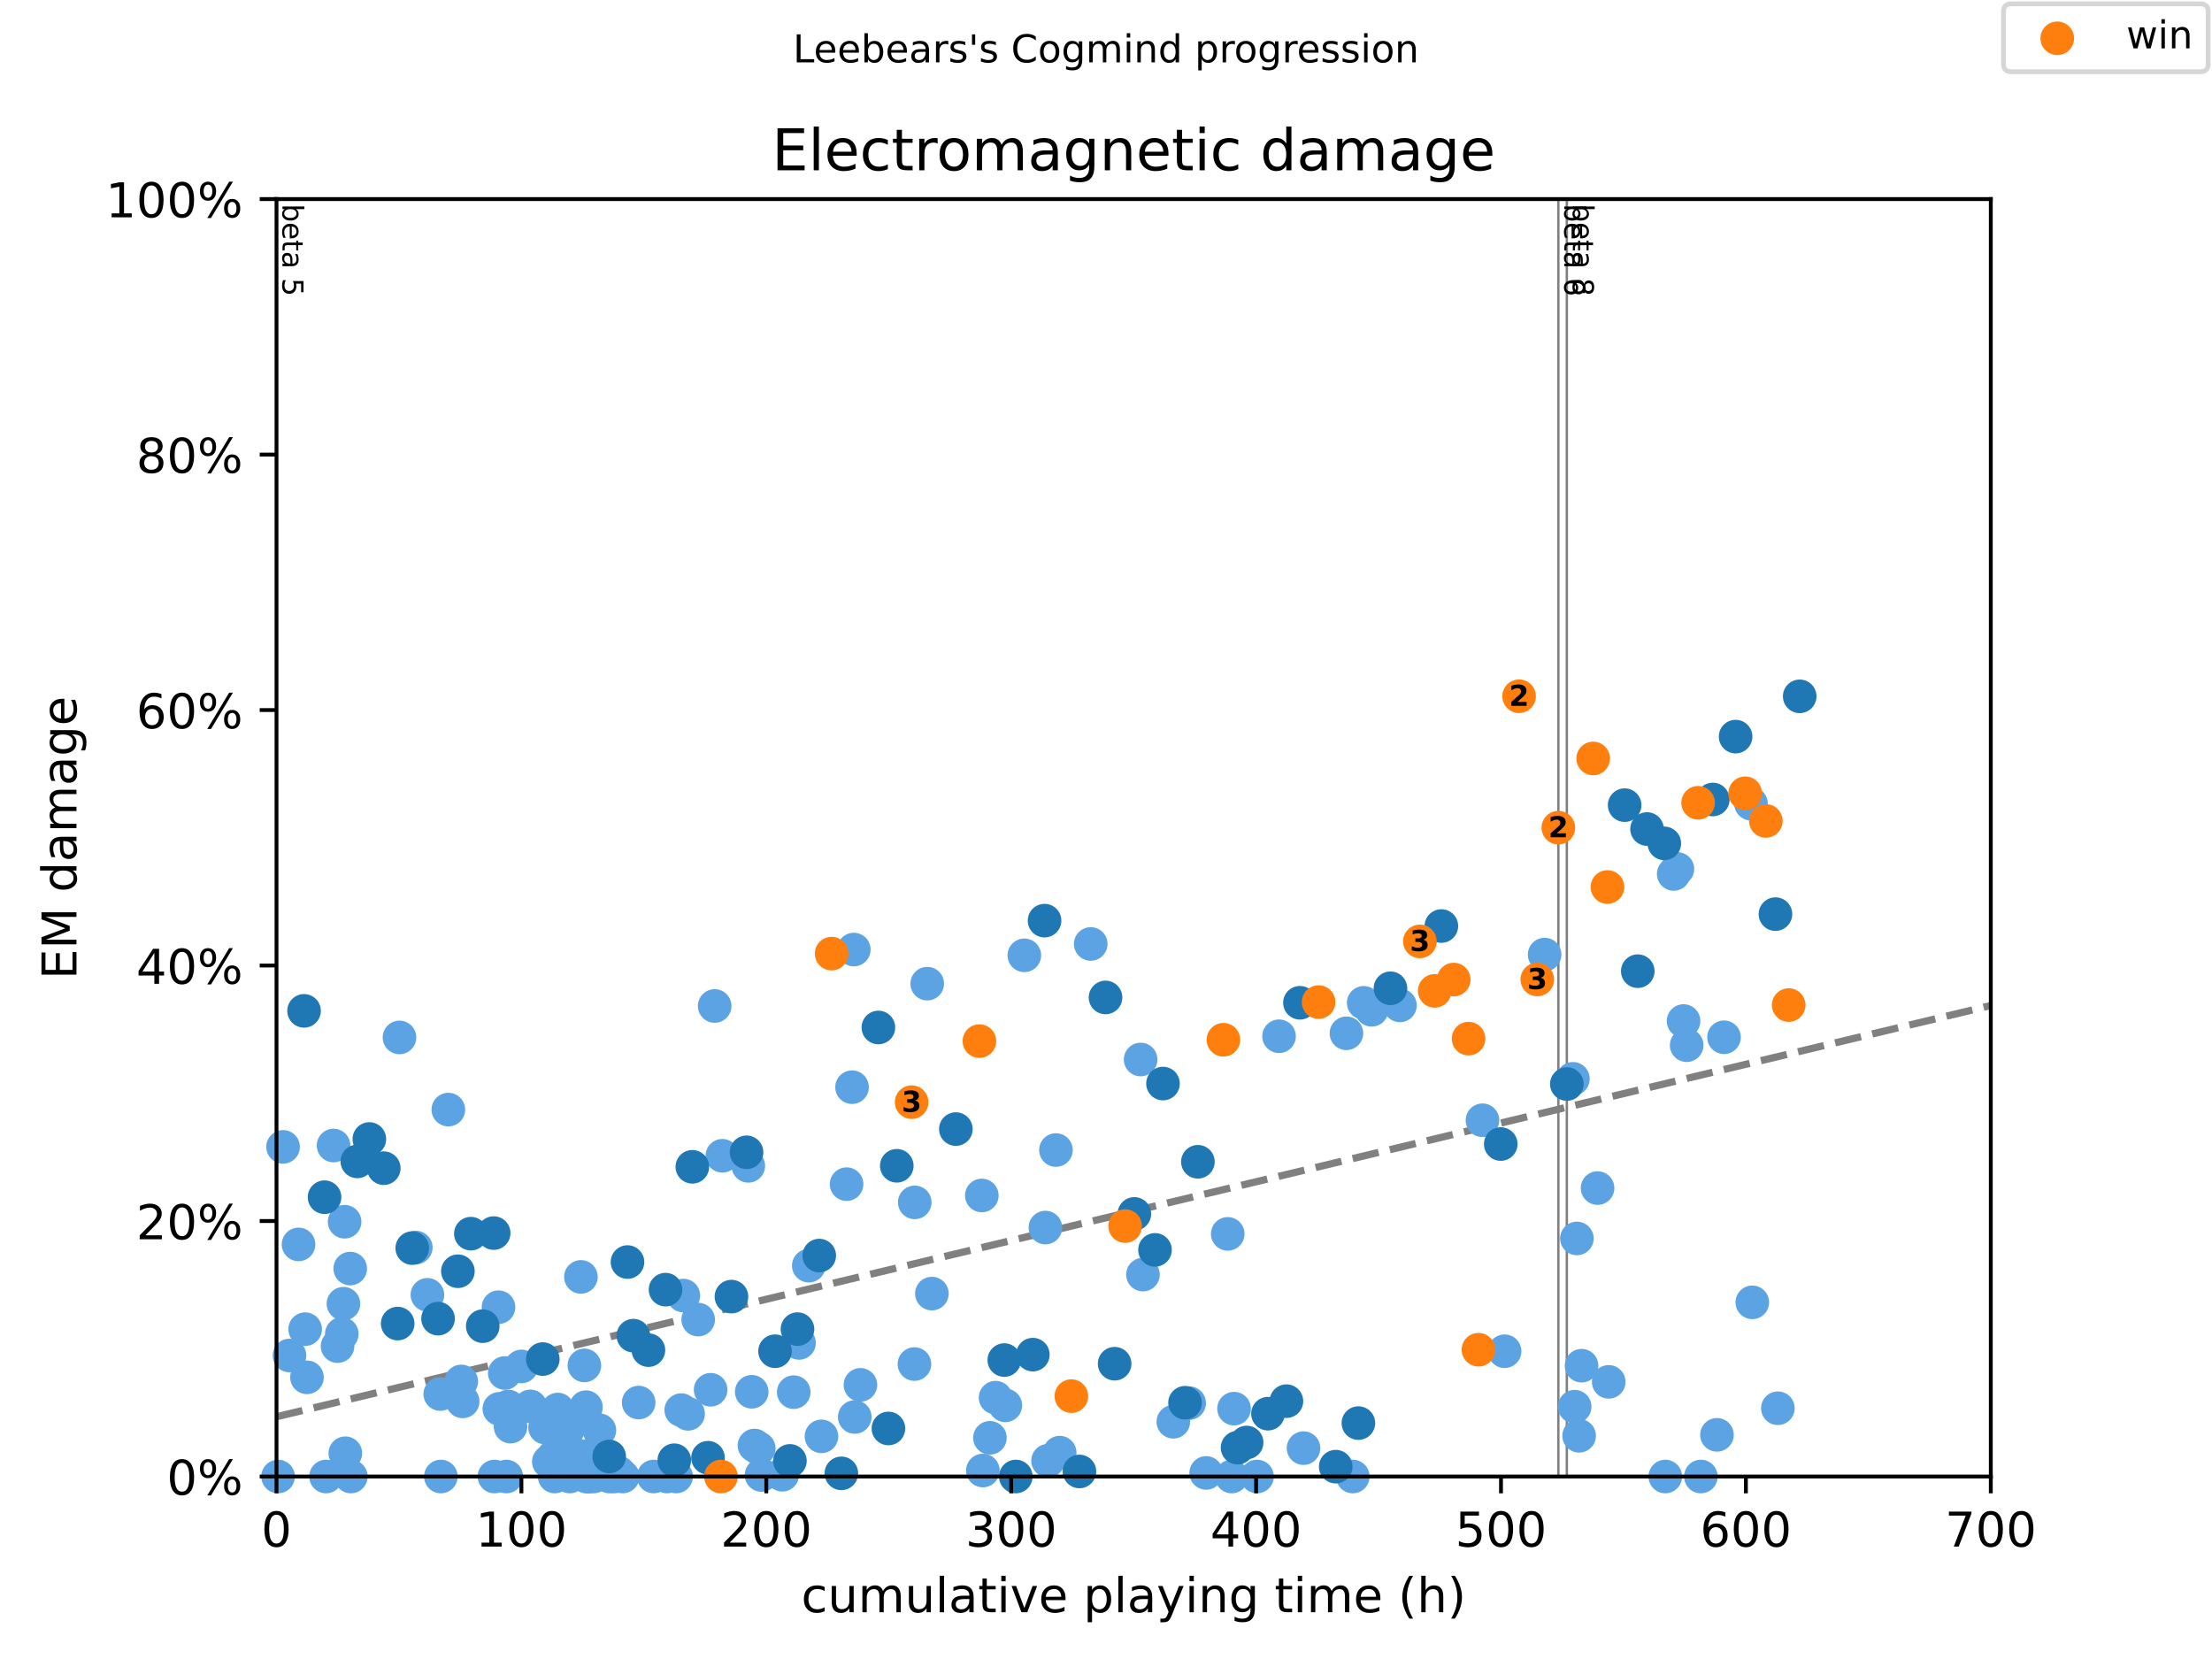 <?xml version="1.0" encoding="utf-8" standalone="no"?>
<!DOCTYPE svg PUBLIC "-//W3C//DTD SVG 1.1//EN"
  "http://www.w3.org/Graphics/SVG/1.1/DTD/svg11.dtd">
<!-- Created with matplotlib (https://matplotlib.org/) -->
<svg height="345.6pt" version="1.1" viewBox="0 0 460.8 345.6" width="460.8pt" xmlns="http://www.w3.org/2000/svg" xmlns:xlink="http://www.w3.org/1999/xlink">
 <defs>
  <style type="text/css">
*{stroke-linecap:butt;stroke-linejoin:round;}
  </style>
 </defs>
 <g id="figure_1">
  <g id="patch_1">
   <path d="M 0 345.6 
L 460.8 345.6 
L 460.8 0 
L 0 0 
z
" style="fill:#ffffff;"/>
  </g>
  <g id="axes_1">
   <g id="patch_2">
    <path d="M 57.6 307.584 
L 414.72 307.584 
L 414.72 41.472 
L 57.6 41.472 
z
" style="fill:#ffffff;"/>
   </g>
   <g id="line2d_1">
    <path clip-path="url(#p530de20d6e)" d="M 57.6 295.132 
L 414.72 209.471 
" style="fill:none;stroke:#808080;stroke-dasharray:5.55,2.4;stroke-dashoffset:0;stroke-width:1.5;"/>
   </g>
   <g id="line2d_2">
    <path clip-path="url(#p530de20d6e)" d="M 324.632 307.584 
L 324.632 41.472 
" style="fill:none;stroke:#808080;stroke-linecap:square;stroke-width:0.5;"/>
   </g>
   <g id="line2d_3">
    <path clip-path="url(#p530de20d6e)" d="M 326.401 307.584 
L 326.401 41.472 
" style="fill:none;stroke:#808080;stroke-linecap:square;stroke-width:0.5;"/>
   </g>
   <g id="text_1">
    <!-- beta 5 -->
    <defs>
     <path d="M 48.688 27.297 
Q 48.688 37.203 44.609 42.844 
Q 40.531 48.484 33.406 48.484 
Q 26.266 48.484 22.188 42.844 
Q 18.109 37.203 18.109 27.297 
Q 18.109 17.391 22.188 11.75 
Q 26.266 6.109 33.406 6.109 
Q 40.531 6.109 44.609 11.75 
Q 48.688 17.391 48.688 27.297 
z
M 18.109 46.391 
Q 20.953 51.266 25.266 53.625 
Q 29.594 56 35.594 56 
Q 45.562 56 51.781 48.094 
Q 58.016 40.188 58.016 27.297 
Q 58.016 14.406 51.781 6.484 
Q 45.562 -1.422 35.594 -1.422 
Q 29.594 -1.422 25.266 0.953 
Q 20.953 3.328 18.109 8.203 
L 18.109 0 
L 9.078 0 
L 9.078 75.984 
L 18.109 75.984 
z
" id="DejaVuSans-98"/>
     <path d="M 56.203 29.594 
L 56.203 25.203 
L 14.891 25.203 
Q 15.484 15.922 20.484 11.062 
Q 25.484 6.203 34.422 6.203 
Q 39.594 6.203 44.453 7.469 
Q 49.312 8.734 54.109 11.281 
L 54.109 2.781 
Q 49.266 0.734 44.188 -0.344 
Q 39.109 -1.422 33.891 -1.422 
Q 20.797 -1.422 13.156 6.188 
Q 5.516 13.812 5.516 26.812 
Q 5.516 40.234 12.766 48.109 
Q 20.016 56 32.328 56 
Q 43.359 56 49.781 48.891 
Q 56.203 41.797 56.203 29.594 
z
M 47.219 32.234 
Q 47.125 39.594 43.094 43.984 
Q 39.062 48.391 32.422 48.391 
Q 24.906 48.391 20.391 44.141 
Q 15.875 39.891 15.188 32.172 
z
" id="DejaVuSans-101"/>
     <path d="M 18.312 70.219 
L 18.312 54.688 
L 36.812 54.688 
L 36.812 47.703 
L 18.312 47.703 
L 18.312 18.016 
Q 18.312 11.328 20.141 9.422 
Q 21.969 7.516 27.594 7.516 
L 36.812 7.516 
L 36.812 0 
L 27.594 0 
Q 17.188 0 13.234 3.875 
Q 9.281 7.766 9.281 18.016 
L 9.281 47.703 
L 2.688 47.703 
L 2.688 54.688 
L 9.281 54.688 
L 9.281 70.219 
z
" id="DejaVuSans-116"/>
     <path d="M 34.281 27.484 
Q 23.391 27.484 19.188 25 
Q 14.984 22.516 14.984 16.5 
Q 14.984 11.719 18.141 8.906 
Q 21.297 6.109 26.703 6.109 
Q 34.188 6.109 38.703 11.406 
Q 43.219 16.703 43.219 25.484 
L 43.219 27.484 
z
M 52.203 31.203 
L 52.203 0 
L 43.219 0 
L 43.219 8.297 
Q 40.141 3.328 35.547 0.953 
Q 30.953 -1.422 24.312 -1.422 
Q 15.922 -1.422 10.953 3.297 
Q 6 8.016 6 15.922 
Q 6 25.141 12.172 29.828 
Q 18.359 34.516 30.609 34.516 
L 43.219 34.516 
L 43.219 35.406 
Q 43.219 41.609 39.141 45 
Q 35.062 48.391 27.688 48.391 
Q 23 48.391 18.547 47.266 
Q 14.109 46.141 10.016 43.891 
L 10.016 52.203 
Q 14.938 54.109 19.578 55.047 
Q 24.219 56 28.609 56 
Q 40.484 56 46.344 49.844 
Q 52.203 43.703 52.203 31.203 
z
" id="DejaVuSans-97"/>
     <path id="DejaVuSans-32"/>
     <path d="M 10.797 72.906 
L 49.516 72.906 
L 49.516 64.594 
L 19.828 64.594 
L 19.828 46.734 
Q 21.969 47.469 24.109 47.828 
Q 26.266 48.188 28.422 48.188 
Q 40.625 48.188 47.75 41.5 
Q 54.891 34.812 54.891 23.391 
Q 54.891 11.625 47.562 5.094 
Q 40.234 -1.422 26.906 -1.422 
Q 22.312 -1.422 17.547 -0.641 
Q 12.797 0.141 7.719 1.703 
L 7.719 11.625 
Q 12.109 9.234 16.797 8.062 
Q 21.484 6.891 26.703 6.891 
Q 35.156 6.891 40.078 11.328 
Q 45.016 15.766 45.016 23.391 
Q 45.016 31 40.078 35.438 
Q 35.156 39.891 26.703 39.891 
Q 22.75 39.891 18.812 39.016 
Q 14.891 38.141 10.797 36.281 
z
" id="DejaVuSans-53"/>
    </defs>
    <g transform="translate(58.848 42.472)rotate(-270)scale(0.06 -0.06)">
     <use xlink:href="#DejaVuSans-98"/>
     <use x="63.477" xlink:href="#DejaVuSans-101"/>
     <use x="125" xlink:href="#DejaVuSans-116"/>
     <use x="164.209" xlink:href="#DejaVuSans-97"/>
     <use x="225.488" xlink:href="#DejaVuSans-32"/>
     <use x="257.275" xlink:href="#DejaVuSans-53"/>
    </g>
   </g>
   <g id="text_2">
    <!-- beta 6 -->
    <defs>
     <path d="M 33.016 40.375 
Q 26.375 40.375 22.484 35.828 
Q 18.609 31.297 18.609 23.391 
Q 18.609 15.531 22.484 10.953 
Q 26.375 6.391 33.016 6.391 
Q 39.656 6.391 43.531 10.953 
Q 47.406 15.531 47.406 23.391 
Q 47.406 31.297 43.531 35.828 
Q 39.656 40.375 33.016 40.375 
z
M 52.594 71.297 
L 52.594 62.312 
Q 48.875 64.062 45.094 64.984 
Q 41.312 65.922 37.594 65.922 
Q 27.828 65.922 22.672 59.328 
Q 17.531 52.734 16.797 39.406 
Q 19.672 43.656 24.016 45.922 
Q 28.375 48.188 33.594 48.188 
Q 44.578 48.188 50.953 41.516 
Q 57.328 34.859 57.328 23.391 
Q 57.328 12.156 50.688 5.359 
Q 44.047 -1.422 33.016 -1.422 
Q 20.359 -1.422 13.672 8.266 
Q 6.984 17.969 6.984 36.375 
Q 6.984 53.656 15.188 63.938 
Q 23.391 74.219 37.203 74.219 
Q 40.922 74.219 44.703 73.484 
Q 48.484 72.75 52.594 71.297 
z
" id="DejaVuSans-54"/>
    </defs>
    <g transform="translate(325.88 42.472)rotate(-270)scale(0.06 -0.06)">
     <use xlink:href="#DejaVuSans-98"/>
     <use x="63.477" xlink:href="#DejaVuSans-101"/>
     <use x="125" xlink:href="#DejaVuSans-116"/>
     <use x="164.209" xlink:href="#DejaVuSans-97"/>
     <use x="225.488" xlink:href="#DejaVuSans-32"/>
     <use x="257.275" xlink:href="#DejaVuSans-54"/>
    </g>
   </g>
   <g id="text_3">
    <!-- beta 8 -->
    <defs>
     <path d="M 31.781 34.625 
Q 24.75 34.625 20.719 30.859 
Q 16.703 27.094 16.703 20.516 
Q 16.703 13.922 20.719 10.156 
Q 24.75 6.391 31.781 6.391 
Q 38.812 6.391 42.859 10.172 
Q 46.922 13.969 46.922 20.516 
Q 46.922 27.094 42.891 30.859 
Q 38.875 34.625 31.781 34.625 
z
M 21.922 38.812 
Q 15.578 40.375 12.031 44.719 
Q 8.5 49.078 8.5 55.328 
Q 8.5 64.062 14.719 69.141 
Q 20.953 74.219 31.781 74.219 
Q 42.672 74.219 48.875 69.141 
Q 55.078 64.062 55.078 55.328 
Q 55.078 49.078 51.531 44.719 
Q 48 40.375 41.703 38.812 
Q 48.828 37.156 52.797 32.312 
Q 56.781 27.484 56.781 20.516 
Q 56.781 9.906 50.312 4.234 
Q 43.844 -1.422 31.781 -1.422 
Q 19.734 -1.422 13.25 4.234 
Q 6.781 9.906 6.781 20.516 
Q 6.781 27.484 10.781 32.312 
Q 14.797 37.156 21.922 38.812 
z
M 18.312 54.391 
Q 18.312 48.734 21.844 45.562 
Q 25.391 42.391 31.781 42.391 
Q 38.141 42.391 41.719 45.562 
Q 45.312 48.734 45.312 54.391 
Q 45.312 60.062 41.719 63.234 
Q 38.141 66.406 31.781 66.406 
Q 25.391 66.406 21.844 63.234 
Q 18.312 60.062 18.312 54.391 
z
" id="DejaVuSans-56"/>
    </defs>
    <g transform="translate(327.649 42.472)rotate(-270)scale(0.06 -0.06)">
     <use xlink:href="#DejaVuSans-98"/>
     <use x="63.477" xlink:href="#DejaVuSans-101"/>
     <use x="125" xlink:href="#DejaVuSans-116"/>
     <use x="164.209" xlink:href="#DejaVuSans-97"/>
     <use x="225.488" xlink:href="#DejaVuSans-32"/>
     <use x="257.275" xlink:href="#DejaVuSans-56"/>
    </g>
   </g>
   <g id="PathCollection_1">
    <defs>
     <path d="M 0 3 
C 0.796 3 1.559 2.684 2.121 2.121 
C 2.684 1.559 3 0.796 3 0 
C 3 -0.796 2.684 -1.559 2.121 -2.121 
C 1.559 -2.684 0.796 -3 0 -3 
C -0.796 -3 -1.559 -2.684 -2.121 -2.121 
C -2.684 -1.559 -3 -0.796 -3 0 
C -3 0.796 -2.684 1.559 -2.121 2.121 
C -1.559 2.684 -0.796 3 0 3 
z
" id="m18ea7b23e6" style="stroke:#5ca3e4;"/>
    </defs>
    <g>
     <use style="fill:#5ca3e4;stroke:#5ca3e4;" x="57.932" xlink:href="#m18ea7b23e6" y="307.584"/>
     <use style="fill:#5ca3e4;stroke:#5ca3e4;" x="58.969" xlink:href="#m18ea7b23e6" y="238.916"/>
     <use style="fill:#5ca3e4;stroke:#5ca3e4;" x="60.304" xlink:href="#m18ea7b23e6" y="282.375"/>
     <use style="fill:#5ca3e4;stroke:#5ca3e4;" x="62.192" xlink:href="#m18ea7b23e6" y="259.232"/>
     <use style="fill:#5ca3e4;stroke:#5ca3e4;" x="63.569" xlink:href="#m18ea7b23e6" y="276.892"/>
     <use style="fill:#5ca3e4;stroke:#5ca3e4;" x="63.952" xlink:href="#m18ea7b23e6" y="286.925"/>
     <use style="fill:#5ca3e4;stroke:#5ca3e4;" x="67.922" xlink:href="#m18ea7b23e6" y="307.584"/>
     <use style="fill:#5ca3e4;stroke:#5ca3e4;" x="69.487" xlink:href="#m18ea7b23e6" y="238.632"/>
     <use style="fill:#5ca3e4;stroke:#5ca3e4;" x="70.32" xlink:href="#m18ea7b23e6" y="280.427"/>
     <use style="fill:#5ca3e4;stroke:#5ca3e4;" x="71.205" xlink:href="#m18ea7b23e6" y="277.879"/>
     <use style="fill:#5ca3e4;stroke:#5ca3e4;" x="71.545" xlink:href="#m18ea7b23e6" y="271.591"/>
     <use style="fill:#5ca3e4;stroke:#5ca3e4;" x="71.791" xlink:href="#m18ea7b23e6" y="254.511"/>
     <use style="fill:#5ca3e4;stroke:#5ca3e4;" x="71.936" xlink:href="#m18ea7b23e6" y="302.736"/>
     <use style="fill:#5ca3e4;stroke:#5ca3e4;" x="72.956" xlink:href="#m18ea7b23e6" y="264.263"/>
     <use style="fill:#5ca3e4;stroke:#5ca3e4;" x="73.092" xlink:href="#m18ea7b23e6" y="307.584"/>
     <use style="fill:#5ca3e4;stroke:#5ca3e4;" x="83.219" xlink:href="#m18ea7b23e6" y="216.114"/>
     <use style="fill:#5ca3e4;stroke:#5ca3e4;" x="86.62" xlink:href="#m18ea7b23e6" y="259.886"/>
     <use style="fill:#5ca3e4;stroke:#5ca3e4;" x="89.035" xlink:href="#m18ea7b23e6" y="269.734"/>
     <use style="fill:#5ca3e4;stroke:#5ca3e4;" x="91.713" xlink:href="#m18ea7b23e6" y="290.405"/>
     <use style="fill:#5ca3e4;stroke:#5ca3e4;" x="91.841" xlink:href="#m18ea7b23e6" y="307.584"/>
     <use style="fill:#5ca3e4;stroke:#5ca3e4;" x="93.397" xlink:href="#m18ea7b23e6" y="231.15"/>
     <use style="fill:#5ca3e4;stroke:#5ca3e4;" x="96.092" xlink:href="#m18ea7b23e6" y="287.78"/>
     <use style="fill:#5ca3e4;stroke:#5ca3e4;" x="96.382" xlink:href="#m18ea7b23e6" y="291.938"/>
     <use style="fill:#5ca3e4;stroke:#5ca3e4;" x="103.005" xlink:href="#m18ea7b23e6" y="307.584"/>
     <use style="fill:#5ca3e4;stroke:#5ca3e4;" x="103.847" xlink:href="#m18ea7b23e6" y="272.316"/>
     <use style="fill:#5ca3e4;stroke:#5ca3e4;" x="104.017" xlink:href="#m18ea7b23e6" y="293.485"/>
     <use style="fill:#5ca3e4;stroke:#5ca3e4;" x="105.148" xlink:href="#m18ea7b23e6" y="286.021"/>
     <use style="fill:#5ca3e4;stroke:#5ca3e4;" x="105.471" xlink:href="#m18ea7b23e6" y="307.584"/>
     <use style="fill:#5ca3e4;stroke:#5ca3e4;" x="105.879" xlink:href="#m18ea7b23e6" y="292.997"/>
     <use style="fill:#5ca3e4;stroke:#5ca3e4;" x="106.355" xlink:href="#m18ea7b23e6" y="297.192"/>
     <use style="fill:#5ca3e4;stroke:#5ca3e4;" x="108.617" xlink:href="#m18ea7b23e6" y="284.651"/>
     <use style="fill:#5ca3e4;stroke:#5ca3e4;" x="110.471" xlink:href="#m18ea7b23e6" y="292.974"/>
     <use style="fill:#5ca3e4;stroke:#5ca3e4;" x="113.549" xlink:href="#m18ea7b23e6" y="297.382"/>
     <use style="fill:#5ca3e4;stroke:#5ca3e4;" x="114.331" xlink:href="#m18ea7b23e6" y="304.486"/>
     <use style="fill:#5ca3e4;stroke:#5ca3e4;" x="115.411" xlink:href="#m18ea7b23e6" y="303.332"/>
     <use style="fill:#5ca3e4;stroke:#5ca3e4;" x="115.555" xlink:href="#m18ea7b23e6" y="307.584"/>
     <use style="fill:#5ca3e4;stroke:#5ca3e4;" x="116.185" xlink:href="#m18ea7b23e6" y="293.631"/>
     <use style="fill:#5ca3e4;stroke:#5ca3e4;" x="118.336" xlink:href="#m18ea7b23e6" y="297.764"/>
     <use style="fill:#5ca3e4;stroke:#5ca3e4;" x="118.685" xlink:href="#m18ea7b23e6" y="307.584"/>
     <use style="fill:#5ca3e4;stroke:#5ca3e4;" x="120.105" xlink:href="#m18ea7b23e6" y="303.081"/>
     <use style="fill:#5ca3e4;stroke:#5ca3e4;" x="121.014" xlink:href="#m18ea7b23e6" y="266.002"/>
     <use style="fill:#5ca3e4;stroke:#5ca3e4;" x="121.737" xlink:href="#m18ea7b23e6" y="284.444"/>
     <use style="fill:#5ca3e4;stroke:#5ca3e4;" x="122.06" xlink:href="#m18ea7b23e6" y="293.136"/>
     <use style="fill:#5ca3e4;stroke:#5ca3e4;" x="122.145" xlink:href="#m18ea7b23e6" y="307.584"/>
     <use style="fill:#5ca3e4;stroke:#5ca3e4;" x="122.528" xlink:href="#m18ea7b23e6" y="307.584"/>
     <use style="fill:#5ca3e4;stroke:#5ca3e4;" x="122.723" xlink:href="#m18ea7b23e6" y="307.584"/>
     <use style="fill:#5ca3e4;stroke:#5ca3e4;" x="123.404" xlink:href="#m18ea7b23e6" y="302.949"/>
     <use style="fill:#5ca3e4;stroke:#5ca3e4;" x="123.659" xlink:href="#m18ea7b23e6" y="307.584"/>
     <use style="fill:#5ca3e4;stroke:#5ca3e4;" x="124.866" xlink:href="#m18ea7b23e6" y="297.944"/>
     <use style="fill:#5ca3e4;stroke:#5ca3e4;" x="126.975" xlink:href="#m18ea7b23e6" y="307.584"/>
     <use style="fill:#5ca3e4;stroke:#5ca3e4;" x="127.706" xlink:href="#m18ea7b23e6" y="305.959"/>
     <use style="fill:#5ca3e4;stroke:#5ca3e4;" x="127.953" xlink:href="#m18ea7b23e6" y="307.584"/>
     <use style="fill:#5ca3e4;stroke:#5ca3e4;" x="128.939" xlink:href="#m18ea7b23e6" y="306.812"/>
     <use style="fill:#5ca3e4;stroke:#5ca3e4;" x="129.721" xlink:href="#m18ea7b23e6" y="307.584"/>
     <use style="fill:#5ca3e4;stroke:#5ca3e4;" x="133.046" xlink:href="#m18ea7b23e6" y="292.177"/>
     <use style="fill:#5ca3e4;stroke:#5ca3e4;" x="136.166" xlink:href="#m18ea7b23e6" y="307.584"/>
     <use style="fill:#5ca3e4;stroke:#5ca3e4;" x="138.938" xlink:href="#m18ea7b23e6" y="307.584"/>
     <use style="fill:#5ca3e4;stroke:#5ca3e4;" x="140.851" xlink:href="#m18ea7b23e6" y="307.584"/>
     <use style="fill:#5ca3e4;stroke:#5ca3e4;" x="141.914" xlink:href="#m18ea7b23e6" y="293.749"/>
     <use style="fill:#5ca3e4;stroke:#5ca3e4;" x="142.356" xlink:href="#m18ea7b23e6" y="269.889"/>
     <use style="fill:#5ca3e4;stroke:#5ca3e4;" x="143.343" xlink:href="#m18ea7b23e6" y="294.526"/>
     <use style="fill:#5ca3e4;stroke:#5ca3e4;" x="145.443" xlink:href="#m18ea7b23e6" y="274.894"/>
     <use style="fill:#5ca3e4;stroke:#5ca3e4;" x="148.036" xlink:href="#m18ea7b23e6" y="289.513"/>
     <use style="fill:#5ca3e4;stroke:#5ca3e4;" x="148.878" xlink:href="#m18ea7b23e6" y="209.566"/>
     <use style="fill:#5ca3e4;stroke:#5ca3e4;" x="150.477" xlink:href="#m18ea7b23e6" y="240.771"/>
     <use style="fill:#5ca3e4;stroke:#5ca3e4;" x="155.885" xlink:href="#m18ea7b23e6" y="242.868"/>
     <use style="fill:#5ca3e4;stroke:#5ca3e4;" x="156.599" xlink:href="#m18ea7b23e6" y="289.935"/>
     <use style="fill:#5ca3e4;stroke:#5ca3e4;" x="157.168" xlink:href="#m18ea7b23e6" y="301.126"/>
     <use style="fill:#5ca3e4;stroke:#5ca3e4;" x="158.07" xlink:href="#m18ea7b23e6" y="301.727"/>
     <use style="fill:#5ca3e4;stroke:#5ca3e4;" x="158.639" xlink:href="#m18ea7b23e6" y="307.269"/>
     <use style="fill:#5ca3e4;stroke:#5ca3e4;" x="162.959" xlink:href="#m18ea7b23e6" y="307.215"/>
     <use style="fill:#5ca3e4;stroke:#5ca3e4;" x="165.348" xlink:href="#m18ea7b23e6" y="290.011"/>
     <use style="fill:#5ca3e4;stroke:#5ca3e4;" x="166.454" xlink:href="#m18ea7b23e6" y="279.754"/>
     <use style="fill:#5ca3e4;stroke:#5ca3e4;" x="168.486" xlink:href="#m18ea7b23e6" y="263.662"/>
     <use style="fill:#5ca3e4;stroke:#5ca3e4;" x="171.122" xlink:href="#m18ea7b23e6" y="299.22"/>
     <use style="fill:#5ca3e4;stroke:#5ca3e4;" x="176.359" xlink:href="#m18ea7b23e6" y="246.682"/>
     <use style="fill:#5ca3e4;stroke:#5ca3e4;" x="177.499" xlink:href="#m18ea7b23e6" y="226.479"/>
     <use style="fill:#5ca3e4;stroke:#5ca3e4;" x="177.864" xlink:href="#m18ea7b23e6" y="197.811"/>
     <use style="fill:#5ca3e4;stroke:#5ca3e4;" x="178.06" xlink:href="#m18ea7b23e6" y="295.18"/>
     <use style="fill:#5ca3e4;stroke:#5ca3e4;" x="179.242" xlink:href="#m18ea7b23e6" y="288.491"/>
     <use style="fill:#5ca3e4;stroke:#5ca3e4;" x="190.491" xlink:href="#m18ea7b23e6" y="284.159"/>
     <use style="fill:#5ca3e4;stroke:#5ca3e4;" x="190.559" xlink:href="#m18ea7b23e6" y="250.477"/>
     <use style="fill:#5ca3e4;stroke:#5ca3e4;" x="193.161" xlink:href="#m18ea7b23e6" y="204.913"/>
     <use style="fill:#5ca3e4;stroke:#5ca3e4;" x="194.13" xlink:href="#m18ea7b23e6" y="269.479"/>
     <use style="fill:#5ca3e4;stroke:#5ca3e4;" x="204.529" xlink:href="#m18ea7b23e6" y="249.039"/>
     <use style="fill:#5ca3e4;stroke:#5ca3e4;" x="204.75" xlink:href="#m18ea7b23e6" y="306.337"/>
     <use style="fill:#5ca3e4;stroke:#5ca3e4;" x="206.221" xlink:href="#m18ea7b23e6" y="299.521"/>
     <use style="fill:#5ca3e4;stroke:#5ca3e4;" x="207.395" xlink:href="#m18ea7b23e6" y="291.157"/>
     <use style="fill:#5ca3e4;stroke:#5ca3e4;" x="209.427" xlink:href="#m18ea7b23e6" y="292.76"/>
     <use style="fill:#5ca3e4;stroke:#5ca3e4;" x="213.389" xlink:href="#m18ea7b23e6" y="199.013"/>
     <use style="fill:#5ca3e4;stroke:#5ca3e4;" x="217.777" xlink:href="#m18ea7b23e6" y="255.724"/>
     <use style="fill:#5ca3e4;stroke:#5ca3e4;" x="218.33" xlink:href="#m18ea7b23e6" y="304.292"/>
     <use style="fill:#5ca3e4;stroke:#5ca3e4;" x="219.971" xlink:href="#m18ea7b23e6" y="239.574"/>
     <use style="fill:#5ca3e4;stroke:#5ca3e4;" x="220.753" xlink:href="#m18ea7b23e6" y="302.612"/>
     <use style="fill:#5ca3e4;stroke:#5ca3e4;" x="227.215" xlink:href="#m18ea7b23e6" y="196.644"/>
     <use style="fill:#5ca3e4;stroke:#5ca3e4;" x="237.614" xlink:href="#m18ea7b23e6" y="220.719"/>
     <use style="fill:#5ca3e4;stroke:#5ca3e4;" x="238.099" xlink:href="#m18ea7b23e6" y="265.52"/>
     <use style="fill:#5ca3e4;stroke:#5ca3e4;" x="244.425" xlink:href="#m18ea7b23e6" y="296.177"/>
     <use style="fill:#5ca3e4;stroke:#5ca3e4;" x="247.724" xlink:href="#m18ea7b23e6" y="292.292"/>
     <use style="fill:#5ca3e4;stroke:#5ca3e4;" x="251.27" xlink:href="#m18ea7b23e6" y="306.839"/>
     <use style="fill:#5ca3e4;stroke:#5ca3e4;" x="255.759" xlink:href="#m18ea7b23e6" y="257.04"/>
     <use style="fill:#5ca3e4;stroke:#5ca3e4;" x="256.584" xlink:href="#m18ea7b23e6" y="307.584"/>
     <use style="fill:#5ca3e4;stroke:#5ca3e4;" x="257.077" xlink:href="#m18ea7b23e6" y="293.446"/>
     <use style="fill:#5ca3e4;stroke:#5ca3e4;" x="261.864" xlink:href="#m18ea7b23e6" y="307.584"/>
     <use style="fill:#5ca3e4;stroke:#5ca3e4;" x="266.447" xlink:href="#m18ea7b23e6" y="215.871"/>
     <use style="fill:#5ca3e4;stroke:#5ca3e4;" x="271.549" xlink:href="#m18ea7b23e6" y="301.672"/>
     <use style="fill:#5ca3e4;stroke:#5ca3e4;" x="280.485" xlink:href="#m18ea7b23e6" y="215.253"/>
     <use style="fill:#5ca3e4;stroke:#5ca3e4;" x="281.812" xlink:href="#m18ea7b23e6" y="307.584"/>
     <use style="fill:#5ca3e4;stroke:#5ca3e4;" x="284.082" xlink:href="#m18ea7b23e6" y="208.905"/>
     <use style="fill:#5ca3e4;stroke:#5ca3e4;" x="285.74" xlink:href="#m18ea7b23e6" y="210.359"/>
     <use style="fill:#5ca3e4;stroke:#5ca3e4;" x="291.633" xlink:href="#m18ea7b23e6" y="209.444"/>
     <use style="fill:#5ca3e4;stroke:#5ca3e4;" x="308.825" xlink:href="#m18ea7b23e6" y="233.372"/>
     <use style="fill:#5ca3e4;stroke:#5ca3e4;" x="313.434" xlink:href="#m18ea7b23e6" y="281.485"/>
     <use style="fill:#5ca3e4;stroke:#5ca3e4;" x="321.775" xlink:href="#m18ea7b23e6" y="198.86"/>
     <use style="fill:#5ca3e4;stroke:#5ca3e4;" x="327.668" xlink:href="#m18ea7b23e6" y="224.739"/>
     <use style="fill:#5ca3e4;stroke:#5ca3e4;" x="328.033" xlink:href="#m18ea7b23e6" y="293.038"/>
     <use style="fill:#5ca3e4;stroke:#5ca3e4;" x="328.493" xlink:href="#m18ea7b23e6" y="257.991"/>
     <use style="fill:#5ca3e4;stroke:#5ca3e4;" x="328.96" xlink:href="#m18ea7b23e6" y="299.1"/>
     <use style="fill:#5ca3e4;stroke:#5ca3e4;" x="329.47" xlink:href="#m18ea7b23e6" y="284.5"/>
     <use style="fill:#5ca3e4;stroke:#5ca3e4;" x="332.803" xlink:href="#m18ea7b23e6" y="247.499"/>
     <use style="fill:#5ca3e4;stroke:#5ca3e4;" x="335.125" xlink:href="#m18ea7b23e6" y="287.869"/>
     <use style="fill:#5ca3e4;stroke:#5ca3e4;" x="346.91" xlink:href="#m18ea7b23e6" y="307.584"/>
     <use style="fill:#5ca3e4;stroke:#5ca3e4;" x="348.661" xlink:href="#m18ea7b23e6" y="182.057"/>
     <use style="fill:#5ca3e4;stroke:#5ca3e4;" x="349.435" xlink:href="#m18ea7b23e6" y="181.022"/>
     <use style="fill:#5ca3e4;stroke:#5ca3e4;" x="350.719" xlink:href="#m18ea7b23e6" y="212.7"/>
     <use style="fill:#5ca3e4;stroke:#5ca3e4;" x="351.365" xlink:href="#m18ea7b23e6" y="217.738"/>
     <use style="fill:#5ca3e4;stroke:#5ca3e4;" x="354.324" xlink:href="#m18ea7b23e6" y="307.584"/>
     <use style="fill:#5ca3e4;stroke:#5ca3e4;" x="357.674" xlink:href="#m18ea7b23e6" y="298.9"/>
     <use style="fill:#5ca3e4;stroke:#5ca3e4;" x="359.145" xlink:href="#m18ea7b23e6" y="216.081"/>
     <use style="fill:#5ca3e4;stroke:#5ca3e4;" x="364.766" xlink:href="#m18ea7b23e6" y="167.419"/>
     <use style="fill:#5ca3e4;stroke:#5ca3e4;" x="365.038" xlink:href="#m18ea7b23e6" y="271.3"/>
     <use style="fill:#5ca3e4;stroke:#5ca3e4;" x="370.361" xlink:href="#m18ea7b23e6" y="293.364"/>
    </g>
   </g>
   <g id="PathCollection_2">
    <defs>
     <path d="M 0 3 
C 0.796 3 1.559 2.684 2.121 2.121 
C 2.684 1.559 3 0.796 3 0 
C 3 -0.796 2.684 -1.559 2.121 -2.121 
C 1.559 -2.684 0.796 -3 0 -3 
C -0.796 -3 -1.559 -2.684 -2.121 -2.121 
C -2.684 -1.559 -3 -0.796 -3 0 
C -3 0.796 -2.684 1.559 -2.121 2.121 
C -1.559 2.684 -0.796 3 0 3 
z
" id="m76baffb31d" style="stroke:#1f77b4;"/>
    </defs>
    <g>
     <use style="fill:#1f77b4;stroke:#1f77b4;" x="63.339" xlink:href="#m76baffb31d" y="210.58"/>
     <use style="fill:#1f77b4;stroke:#1f77b4;" x="67.608" xlink:href="#m76baffb31d" y="249.399"/>
     <use style="fill:#1f77b4;stroke:#1f77b4;" x="74.436" xlink:href="#m76baffb31d" y="241.94"/>
     <use style="fill:#1f77b4;stroke:#1f77b4;" x="76.944" xlink:href="#m76baffb31d" y="237.277"/>
     <use style="fill:#1f77b4;stroke:#1f77b4;" x="79.946" xlink:href="#m76baffb31d" y="243.351"/>
     <use style="fill:#1f77b4;stroke:#1f77b4;" x="82.845" xlink:href="#m76baffb31d" y="275.725"/>
     <use style="fill:#1f77b4;stroke:#1f77b4;" x="85.881" xlink:href="#m76baffb31d" y="260"/>
     <use style="fill:#1f77b4;stroke:#1f77b4;" x="91.254" xlink:href="#m76baffb31d" y="274.7"/>
     <use style="fill:#1f77b4;stroke:#1f77b4;" x="95.387" xlink:href="#m76baffb31d" y="264.822"/>
     <use style="fill:#1f77b4;stroke:#1f77b4;" x="98.091" xlink:href="#m76baffb31d" y="256.995"/>
     <use style="fill:#1f77b4;stroke:#1f77b4;" x="100.565" xlink:href="#m76baffb31d" y="276.266"/>
     <use style="fill:#1f77b4;stroke:#1f77b4;" x="102.844" xlink:href="#m76baffb31d" y="256.874"/>
     <use style="fill:#1f77b4;stroke:#1f77b4;" x="113.073" xlink:href="#m76baffb31d" y="283.117"/>
     <use style="fill:#1f77b4;stroke:#1f77b4;" x="126.907" xlink:href="#m76baffb31d" y="303.413"/>
     <use style="fill:#1f77b4;stroke:#1f77b4;" x="130.716" xlink:href="#m76baffb31d" y="262.908"/>
     <use style="fill:#1f77b4;stroke:#1f77b4;" x="131.94" xlink:href="#m76baffb31d" y="278.244"/>
     <use style="fill:#1f77b4;stroke:#1f77b4;" x="135.078" xlink:href="#m76baffb31d" y="281.255"/>
     <use style="fill:#1f77b4;stroke:#1f77b4;" x="138.641" xlink:href="#m76baffb31d" y="268.657"/>
     <use style="fill:#1f77b4;stroke:#1f77b4;" x="140.469" xlink:href="#m76baffb31d" y="304.194"/>
     <use style="fill:#1f77b4;stroke:#1f77b4;" x="144.227" xlink:href="#m76baffb31d" y="243.067"/>
     <use style="fill:#1f77b4;stroke:#1f77b4;" x="147.492" xlink:href="#m76baffb31d" y="303.671"/>
     <use style="fill:#1f77b4;stroke:#1f77b4;" x="152.373" xlink:href="#m76baffb31d" y="270.108"/>
     <use style="fill:#1f77b4;stroke:#1f77b4;" x="155.519" xlink:href="#m76baffb31d" y="240.047"/>
     <use style="fill:#1f77b4;stroke:#1f77b4;" x="161.454" xlink:href="#m76baffb31d" y="281.486"/>
     <use style="fill:#1f77b4;stroke:#1f77b4;" x="164.557" xlink:href="#m76baffb31d" y="304.332"/>
     <use style="fill:#1f77b4;stroke:#1f77b4;" x="166.13" xlink:href="#m76baffb31d" y="276.88"/>
     <use style="fill:#1f77b4;stroke:#1f77b4;" x="170.662" xlink:href="#m76baffb31d" y="261.56"/>
     <use style="fill:#1f77b4;stroke:#1f77b4;" x="175.271" xlink:href="#m76baffb31d" y="306.928"/>
     <use style="fill:#1f77b4;stroke:#1f77b4;" x="182.983" xlink:href="#m76baffb31d" y="214.044"/>
     <use style="fill:#1f77b4;stroke:#1f77b4;" x="185.075" xlink:href="#m76baffb31d" y="297.576"/>
     <use style="fill:#1f77b4;stroke:#1f77b4;" x="186.818" xlink:href="#m76baffb31d" y="242.854"/>
     <use style="fill:#1f77b4;stroke:#1f77b4;" x="199.122" xlink:href="#m76baffb31d" y="235.208"/>
     <use style="fill:#1f77b4;stroke:#1f77b4;" x="209.214" xlink:href="#m76baffb31d" y="283.328"/>
     <use style="fill:#1f77b4;stroke:#1f77b4;" x="211.612" xlink:href="#m76baffb31d" y="307.584"/>
     <use style="fill:#1f77b4;stroke:#1f77b4;" x="215.158" xlink:href="#m76baffb31d" y="282.199"/>
     <use style="fill:#1f77b4;stroke:#1f77b4;" x="217.598" xlink:href="#m76baffb31d" y="191.785"/>
     <use style="fill:#1f77b4;stroke:#1f77b4;" x="224.868" xlink:href="#m76baffb31d" y="306.535"/>
     <use style="fill:#1f77b4;stroke:#1f77b4;" x="230.302" xlink:href="#m76baffb31d" y="207.788"/>
     <use style="fill:#1f77b4;stroke:#1f77b4;" x="232.198" xlink:href="#m76baffb31d" y="284.085"/>
     <use style="fill:#1f77b4;stroke:#1f77b4;" x="236.305" xlink:href="#m76baffb31d" y="252.879"/>
     <use style="fill:#1f77b4;stroke:#1f77b4;" x="240.607" xlink:href="#m76baffb31d" y="260.375"/>
     <use style="fill:#1f77b4;stroke:#1f77b4;" x="242.274" xlink:href="#m76baffb31d" y="225.725"/>
     <use style="fill:#1f77b4;stroke:#1f77b4;" x="246.865" xlink:href="#m76baffb31d" y="292.218"/>
     <use style="fill:#1f77b4;stroke:#1f77b4;" x="249.543" xlink:href="#m76baffb31d" y="242.019"/>
     <use style="fill:#1f77b4;stroke:#1f77b4;" x="257.808" xlink:href="#m76baffb31d" y="301.572"/>
     <use style="fill:#1f77b4;stroke:#1f77b4;" x="259.696" xlink:href="#m76baffb31d" y="300.5"/>
     <use style="fill:#1f77b4;stroke:#1f77b4;" x="264.143" xlink:href="#m76baffb31d" y="294.495"/>
     <use style="fill:#1f77b4;stroke:#1f77b4;" x="267.986" xlink:href="#m76baffb31d" y="291.887"/>
     <use style="fill:#1f77b4;stroke:#1f77b4;" x="270.801" xlink:href="#m76baffb31d" y="208.895"/>
     <use style="fill:#1f77b4;stroke:#1f77b4;" x="278.258" xlink:href="#m76baffb31d" y="305.53"/>
     <use style="fill:#1f77b4;stroke:#1f77b4;" x="282.977" xlink:href="#m76baffb31d" y="296.456"/>
     <use style="fill:#1f77b4;stroke:#1f77b4;" x="289.66" xlink:href="#m76baffb31d" y="205.878"/>
     <use style="fill:#1f77b4;stroke:#1f77b4;" x="300.263" xlink:href="#m76baffb31d" y="192.911"/>
     <use style="fill:#1f77b4;stroke:#1f77b4;" x="312.635" xlink:href="#m76baffb31d" y="238.323"/>
     <use style="fill:#1f77b4;stroke:#1f77b4;" x="326.401" xlink:href="#m76baffb31d" y="225.822"/>
     <use style="fill:#1f77b4;stroke:#1f77b4;" x="338.441" xlink:href="#m76baffb31d" y="167.726"/>
     <use style="fill:#1f77b4;stroke:#1f77b4;" x="341.179" xlink:href="#m76baffb31d" y="202.311"/>
     <use style="fill:#1f77b4;stroke:#1f77b4;" x="343.109" xlink:href="#m76baffb31d" y="172.703"/>
     <use style="fill:#1f77b4;stroke:#1f77b4;" x="346.706" xlink:href="#m76baffb31d" y="175.69"/>
     <use style="fill:#1f77b4;stroke:#1f77b4;" x="356.807" xlink:href="#m76baffb31d" y="166.548"/>
     <use style="fill:#1f77b4;stroke:#1f77b4;" x="361.56" xlink:href="#m76baffb31d" y="153.45"/>
     <use style="fill:#1f77b4;stroke:#1f77b4;" x="369.859" xlink:href="#m76baffb31d" y="190.43"/>
     <use style="fill:#1f77b4;stroke:#1f77b4;" x="374.91" xlink:href="#m76baffb31d" y="145.059"/>
    </g>
   </g>
   <g id="PathCollection_3">
    <defs>
     <path d="M 0 3 
C 0.796 3 1.559 2.684 2.121 2.121 
C 2.684 1.559 3 0.796 3 0 
C 3 -0.796 2.684 -1.559 2.121 -2.121 
C 1.559 -2.684 0.796 -3 0 -3 
C -0.796 -3 -1.559 -2.684 -2.121 -2.121 
C -2.684 -1.559 -3 -0.796 -3 0 
C -3 0.796 -2.684 1.559 -2.121 2.121 
C -1.559 2.684 -0.796 3 0 3 
z
" id="mb8273ef6bf" style="stroke:#ff7f0e;"/>
    </defs>
    <g>
     <use style="fill:#ff7f0e;stroke:#ff7f0e;" x="150.188" xlink:href="#mb8273ef6bf" y="307.584"/>
     <use style="fill:#ff7f0e;stroke:#ff7f0e;" x="173.239" xlink:href="#mb8273ef6bf" y="198.654"/>
     <use style="fill:#ff7f0e;stroke:#ff7f0e;" x="189.913" xlink:href="#mb8273ef6bf" y="229.603"/>
     <use style="fill:#ff7f0e;stroke:#ff7f0e;" x="204.028" xlink:href="#mb8273ef6bf" y="216.881"/>
     <use style="fill:#ff7f0e;stroke:#ff7f0e;" x="223.185" xlink:href="#mb8273ef6bf" y="290.838"/>
     <use style="fill:#ff7f0e;stroke:#ff7f0e;" x="234.383" xlink:href="#mb8273ef6bf" y="255.41"/>
     <use style="fill:#ff7f0e;stroke:#ff7f0e;" x="254.858" xlink:href="#mb8273ef6bf" y="216.601"/>
     <use style="fill:#ff7f0e;stroke:#ff7f0e;" x="274.686" xlink:href="#mb8273ef6bf" y="208.75"/>
     <use style="fill:#ff7f0e;stroke:#ff7f0e;" x="295.791" xlink:href="#mb8273ef6bf" y="196.107"/>
     <use style="fill:#ff7f0e;stroke:#ff7f0e;" x="298.877" xlink:href="#mb8273ef6bf" y="206.413"/>
     <use style="fill:#ff7f0e;stroke:#ff7f0e;" x="302.839" xlink:href="#mb8273ef6bf" y="204.059"/>
     <use style="fill:#ff7f0e;stroke:#ff7f0e;" x="305.926" xlink:href="#mb8273ef6bf" y="216.365"/>
     <use style="fill:#ff7f0e;stroke:#ff7f0e;" x="307.992" xlink:href="#mb8273ef6bf" y="281.171"/>
     <use style="fill:#ff7f0e;stroke:#ff7f0e;" x="316.452" xlink:href="#mb8273ef6bf" y="145.04"/>
     <use style="fill:#ff7f0e;stroke:#ff7f0e;" x="320.245" xlink:href="#mb8273ef6bf" y="204.039"/>
     <use style="fill:#ff7f0e;stroke:#ff7f0e;" x="324.632" xlink:href="#mb8273ef6bf" y="172.419"/>
     <use style="fill:#ff7f0e;stroke:#ff7f0e;" x="331.885" xlink:href="#mb8273ef6bf" y="158.004"/>
     <use style="fill:#ff7f0e;stroke:#ff7f0e;" x="334.861" xlink:href="#mb8273ef6bf" y="184.78"/>
     <use style="fill:#ff7f0e;stroke:#ff7f0e;" x="353.746" xlink:href="#mb8273ef6bf" y="167.233"/>
     <use style="fill:#ff7f0e;stroke:#ff7f0e;" x="363.55" xlink:href="#mb8273ef6bf" y="165.253"/>
     <use style="fill:#ff7f0e;stroke:#ff7f0e;" x="367.861" xlink:href="#mb8273ef6bf" y="171.015"/>
     <use style="fill:#ff7f0e;stroke:#ff7f0e;" x="372.614" xlink:href="#mb8273ef6bf" y="209.372"/>
    </g>
   </g>
   <g id="matplotlib.axis_1">
    <g id="xtick_1">
     <g id="line2d_4">
      <defs>
       <path d="M 0 0 
L 0 3.5 
" id="m57f68fb529" style="stroke:#000000;stroke-width:0.8;"/>
      </defs>
      <g>
       <use style="stroke:#000000;stroke-width:0.8;" x="57.6" xlink:href="#m57f68fb529" y="307.584"/>
      </g>
     </g>
     <g id="text_4">
      <!-- 0 -->
      <defs>
       <path d="M 31.781 66.406 
Q 24.172 66.406 20.328 58.906 
Q 16.5 51.422 16.5 36.375 
Q 16.5 21.391 20.328 13.891 
Q 24.172 6.391 31.781 6.391 
Q 39.453 6.391 43.281 13.891 
Q 47.125 21.391 47.125 36.375 
Q 47.125 51.422 43.281 58.906 
Q 39.453 66.406 31.781 66.406 
z
M 31.781 74.219 
Q 44.047 74.219 50.516 64.516 
Q 56.984 54.828 56.984 36.375 
Q 56.984 17.969 50.516 8.266 
Q 44.047 -1.422 31.781 -1.422 
Q 19.531 -1.422 13.062 8.266 
Q 6.594 17.969 6.594 36.375 
Q 6.594 54.828 13.062 64.516 
Q 19.531 74.219 31.781 74.219 
z
" id="DejaVuSans-48"/>
      </defs>
      <g transform="translate(54.419 322.182)scale(0.1 -0.1)">
       <use xlink:href="#DejaVuSans-48"/>
      </g>
     </g>
    </g>
    <g id="xtick_2">
     <g id="line2d_5">
      <g>
       <use style="stroke:#000000;stroke-width:0.8;" x="108.617" xlink:href="#m57f68fb529" y="307.584"/>
      </g>
     </g>
     <g id="text_5">
      <!-- 100 -->
      <defs>
       <path d="M 12.406 8.297 
L 28.516 8.297 
L 28.516 63.922 
L 10.984 60.406 
L 10.984 69.391 
L 28.422 72.906 
L 38.281 72.906 
L 38.281 8.297 
L 54.391 8.297 
L 54.391 0 
L 12.406 0 
z
" id="DejaVuSans-49"/>
      </defs>
      <g transform="translate(99.073 322.182)scale(0.1 -0.1)">
       <use xlink:href="#DejaVuSans-49"/>
       <use x="63.623" xlink:href="#DejaVuSans-48"/>
       <use x="127.246" xlink:href="#DejaVuSans-48"/>
      </g>
     </g>
    </g>
    <g id="xtick_3">
     <g id="line2d_6">
      <g>
       <use style="stroke:#000000;stroke-width:0.8;" x="159.634" xlink:href="#m57f68fb529" y="307.584"/>
      </g>
     </g>
     <g id="text_6">
      <!-- 200 -->
      <defs>
       <path d="M 19.188 8.297 
L 53.609 8.297 
L 53.609 0 
L 7.328 0 
L 7.328 8.297 
Q 12.938 14.109 22.625 23.891 
Q 32.328 33.688 34.812 36.531 
Q 39.547 41.844 41.422 45.531 
Q 43.312 49.219 43.312 52.781 
Q 43.312 58.594 39.234 62.25 
Q 35.156 65.922 28.609 65.922 
Q 23.969 65.922 18.812 64.312 
Q 13.672 62.703 7.812 59.422 
L 7.812 69.391 
Q 13.766 71.781 18.938 73 
Q 24.125 74.219 28.422 74.219 
Q 39.75 74.219 46.484 68.547 
Q 53.219 62.891 53.219 53.422 
Q 53.219 48.922 51.531 44.891 
Q 49.859 40.875 45.406 35.406 
Q 44.188 33.984 37.641 27.219 
Q 31.109 20.453 19.188 8.297 
z
" id="DejaVuSans-50"/>
      </defs>
      <g transform="translate(150.091 322.182)scale(0.1 -0.1)">
       <use xlink:href="#DejaVuSans-50"/>
       <use x="63.623" xlink:href="#DejaVuSans-48"/>
       <use x="127.246" xlink:href="#DejaVuSans-48"/>
      </g>
     </g>
    </g>
    <g id="xtick_4">
     <g id="line2d_7">
      <g>
       <use style="stroke:#000000;stroke-width:0.8;" x="210.651" xlink:href="#m57f68fb529" y="307.584"/>
      </g>
     </g>
     <g id="text_7">
      <!-- 300 -->
      <defs>
       <path d="M 40.578 39.312 
Q 47.656 37.797 51.625 33 
Q 55.609 28.219 55.609 21.188 
Q 55.609 10.406 48.188 4.484 
Q 40.766 -1.422 27.094 -1.422 
Q 22.516 -1.422 17.656 -0.516 
Q 12.797 0.391 7.625 2.203 
L 7.625 11.719 
Q 11.719 9.328 16.594 8.109 
Q 21.484 6.891 26.812 6.891 
Q 36.078 6.891 40.938 10.547 
Q 45.797 14.203 45.797 21.188 
Q 45.797 27.641 41.281 31.266 
Q 36.766 34.906 28.719 34.906 
L 20.219 34.906 
L 20.219 43.016 
L 29.109 43.016 
Q 36.375 43.016 40.234 45.922 
Q 44.094 48.828 44.094 54.297 
Q 44.094 59.906 40.109 62.906 
Q 36.141 65.922 28.719 65.922 
Q 24.656 65.922 20.016 65.031 
Q 15.375 64.156 9.812 62.312 
L 9.812 71.094 
Q 15.438 72.656 20.344 73.438 
Q 25.25 74.219 29.594 74.219 
Q 40.828 74.219 47.359 69.109 
Q 53.906 64.016 53.906 55.328 
Q 53.906 49.266 50.438 45.094 
Q 46.969 40.922 40.578 39.312 
z
" id="DejaVuSans-51"/>
      </defs>
      <g transform="translate(201.108 322.182)scale(0.1 -0.1)">
       <use xlink:href="#DejaVuSans-51"/>
       <use x="63.623" xlink:href="#DejaVuSans-48"/>
       <use x="127.246" xlink:href="#DejaVuSans-48"/>
      </g>
     </g>
    </g>
    <g id="xtick_5">
     <g id="line2d_8">
      <g>
       <use style="stroke:#000000;stroke-width:0.8;" x="261.669" xlink:href="#m57f68fb529" y="307.584"/>
      </g>
     </g>
     <g id="text_8">
      <!-- 400 -->
      <defs>
       <path d="M 37.797 64.312 
L 12.891 25.391 
L 37.797 25.391 
z
M 35.203 72.906 
L 47.609 72.906 
L 47.609 25.391 
L 58.016 25.391 
L 58.016 17.188 
L 47.609 17.188 
L 47.609 0 
L 37.797 0 
L 37.797 17.188 
L 4.891 17.188 
L 4.891 26.703 
z
" id="DejaVuSans-52"/>
      </defs>
      <g transform="translate(252.125 322.182)scale(0.1 -0.1)">
       <use xlink:href="#DejaVuSans-52"/>
       <use x="63.623" xlink:href="#DejaVuSans-48"/>
       <use x="127.246" xlink:href="#DejaVuSans-48"/>
      </g>
     </g>
    </g>
    <g id="xtick_6">
     <g id="line2d_9">
      <g>
       <use style="stroke:#000000;stroke-width:0.8;" x="312.686" xlink:href="#m57f68fb529" y="307.584"/>
      </g>
     </g>
     <g id="text_9">
      <!-- 500 -->
      <g transform="translate(303.142 322.182)scale(0.1 -0.1)">
       <use xlink:href="#DejaVuSans-53"/>
       <use x="63.623" xlink:href="#DejaVuSans-48"/>
       <use x="127.246" xlink:href="#DejaVuSans-48"/>
      </g>
     </g>
    </g>
    <g id="xtick_7">
     <g id="line2d_10">
      <g>
       <use style="stroke:#000000;stroke-width:0.8;" x="363.703" xlink:href="#m57f68fb529" y="307.584"/>
      </g>
     </g>
     <g id="text_10">
      <!-- 600 -->
      <g transform="translate(354.159 322.182)scale(0.1 -0.1)">
       <use xlink:href="#DejaVuSans-54"/>
       <use x="63.623" xlink:href="#DejaVuSans-48"/>
       <use x="127.246" xlink:href="#DejaVuSans-48"/>
      </g>
     </g>
    </g>
    <g id="xtick_8">
     <g id="line2d_11">
      <g>
       <use style="stroke:#000000;stroke-width:0.8;" x="414.72" xlink:href="#m57f68fb529" y="307.584"/>
      </g>
     </g>
     <g id="text_11">
      <!-- 700 -->
      <defs>
       <path d="M 8.203 72.906 
L 55.078 72.906 
L 55.078 68.703 
L 28.609 0 
L 18.312 0 
L 43.219 64.594 
L 8.203 64.594 
z
" id="DejaVuSans-55"/>
      </defs>
      <g transform="translate(405.176 322.182)scale(0.1 -0.1)">
       <use xlink:href="#DejaVuSans-55"/>
       <use x="63.623" xlink:href="#DejaVuSans-48"/>
       <use x="127.246" xlink:href="#DejaVuSans-48"/>
      </g>
     </g>
    </g>
    <g id="text_12">
     <!-- cumulative playing time (h) -->
     <defs>
      <path d="M 48.781 52.594 
L 48.781 44.188 
Q 44.969 46.297 41.141 47.344 
Q 37.312 48.391 33.406 48.391 
Q 24.656 48.391 19.812 42.844 
Q 14.984 37.312 14.984 27.297 
Q 14.984 17.281 19.812 11.734 
Q 24.656 6.203 33.406 6.203 
Q 37.312 6.203 41.141 7.25 
Q 44.969 8.297 48.781 10.406 
L 48.781 2.094 
Q 45.016 0.344 40.984 -0.531 
Q 36.969 -1.422 32.422 -1.422 
Q 20.062 -1.422 12.781 6.344 
Q 5.516 14.109 5.516 27.297 
Q 5.516 40.672 12.859 48.328 
Q 20.219 56 33.016 56 
Q 37.156 56 41.109 55.141 
Q 45.062 54.297 48.781 52.594 
z
" id="DejaVuSans-99"/>
      <path d="M 8.5 21.578 
L 8.5 54.688 
L 17.484 54.688 
L 17.484 21.922 
Q 17.484 14.156 20.5 10.266 
Q 23.531 6.391 29.594 6.391 
Q 36.859 6.391 41.078 11.031 
Q 45.312 15.672 45.312 23.688 
L 45.312 54.688 
L 54.297 54.688 
L 54.297 0 
L 45.312 0 
L 45.312 8.406 
Q 42.047 3.422 37.719 1 
Q 33.406 -1.422 27.688 -1.422 
Q 18.266 -1.422 13.375 4.438 
Q 8.5 10.297 8.5 21.578 
z
M 31.109 56 
z
" id="DejaVuSans-117"/>
      <path d="M 52 44.188 
Q 55.375 50.25 60.062 53.125 
Q 64.75 56 71.094 56 
Q 79.641 56 84.281 50.016 
Q 88.922 44.047 88.922 33.016 
L 88.922 0 
L 79.891 0 
L 79.891 32.719 
Q 79.891 40.578 77.094 44.375 
Q 74.312 48.188 68.609 48.188 
Q 61.625 48.188 57.562 43.547 
Q 53.516 38.922 53.516 30.906 
L 53.516 0 
L 44.484 0 
L 44.484 32.719 
Q 44.484 40.625 41.703 44.406 
Q 38.922 48.188 33.109 48.188 
Q 26.219 48.188 22.156 43.531 
Q 18.109 38.875 18.109 30.906 
L 18.109 0 
L 9.078 0 
L 9.078 54.688 
L 18.109 54.688 
L 18.109 46.188 
Q 21.188 51.219 25.484 53.609 
Q 29.781 56 35.688 56 
Q 41.656 56 45.828 52.969 
Q 50 49.953 52 44.188 
z
" id="DejaVuSans-109"/>
      <path d="M 9.422 75.984 
L 18.406 75.984 
L 18.406 0 
L 9.422 0 
z
" id="DejaVuSans-108"/>
      <path d="M 9.422 54.688 
L 18.406 54.688 
L 18.406 0 
L 9.422 0 
z
M 9.422 75.984 
L 18.406 75.984 
L 18.406 64.594 
L 9.422 64.594 
z
" id="DejaVuSans-105"/>
      <path d="M 2.984 54.688 
L 12.5 54.688 
L 29.594 8.797 
L 46.688 54.688 
L 56.203 54.688 
L 35.688 0 
L 23.484 0 
z
" id="DejaVuSans-118"/>
      <path d="M 18.109 8.203 
L 18.109 -20.797 
L 9.078 -20.797 
L 9.078 54.688 
L 18.109 54.688 
L 18.109 46.391 
Q 20.953 51.266 25.266 53.625 
Q 29.594 56 35.594 56 
Q 45.562 56 51.781 48.094 
Q 58.016 40.188 58.016 27.297 
Q 58.016 14.406 51.781 6.484 
Q 45.562 -1.422 35.594 -1.422 
Q 29.594 -1.422 25.266 0.953 
Q 20.953 3.328 18.109 8.203 
z
M 48.688 27.297 
Q 48.688 37.203 44.609 42.844 
Q 40.531 48.484 33.406 48.484 
Q 26.266 48.484 22.188 42.844 
Q 18.109 37.203 18.109 27.297 
Q 18.109 17.391 22.188 11.75 
Q 26.266 6.109 33.406 6.109 
Q 40.531 6.109 44.609 11.75 
Q 48.688 17.391 48.688 27.297 
z
" id="DejaVuSans-112"/>
      <path d="M 32.172 -5.078 
Q 28.375 -14.844 24.75 -17.812 
Q 21.141 -20.797 15.094 -20.797 
L 7.906 -20.797 
L 7.906 -13.281 
L 13.188 -13.281 
Q 16.891 -13.281 18.938 -11.516 
Q 21 -9.766 23.484 -3.219 
L 25.094 0.875 
L 2.984 54.688 
L 12.5 54.688 
L 29.594 11.922 
L 46.688 54.688 
L 56.203 54.688 
z
" id="DejaVuSans-121"/>
      <path d="M 54.891 33.016 
L 54.891 0 
L 45.906 0 
L 45.906 32.719 
Q 45.906 40.484 42.875 44.328 
Q 39.844 48.188 33.797 48.188 
Q 26.516 48.188 22.312 43.547 
Q 18.109 38.922 18.109 30.906 
L 18.109 0 
L 9.078 0 
L 9.078 54.688 
L 18.109 54.688 
L 18.109 46.188 
Q 21.344 51.125 25.703 53.562 
Q 30.078 56 35.797 56 
Q 45.219 56 50.047 50.172 
Q 54.891 44.344 54.891 33.016 
z
" id="DejaVuSans-110"/>
      <path d="M 45.406 27.984 
Q 45.406 37.75 41.375 43.109 
Q 37.359 48.484 30.078 48.484 
Q 22.859 48.484 18.828 43.109 
Q 14.797 37.75 14.797 27.984 
Q 14.797 18.266 18.828 12.891 
Q 22.859 7.516 30.078 7.516 
Q 37.359 7.516 41.375 12.891 
Q 45.406 18.266 45.406 27.984 
z
M 54.391 6.781 
Q 54.391 -7.172 48.188 -13.984 
Q 42 -20.797 29.203 -20.797 
Q 24.469 -20.797 20.266 -20.094 
Q 16.062 -19.391 12.109 -17.922 
L 12.109 -9.188 
Q 16.062 -11.328 19.922 -12.344 
Q 23.781 -13.375 27.781 -13.375 
Q 36.625 -13.375 41.016 -8.766 
Q 45.406 -4.156 45.406 5.172 
L 45.406 9.625 
Q 42.625 4.781 38.281 2.391 
Q 33.938 0 27.875 0 
Q 17.828 0 11.672 7.656 
Q 5.516 15.328 5.516 27.984 
Q 5.516 40.672 11.672 48.328 
Q 17.828 56 27.875 56 
Q 33.938 56 38.281 53.609 
Q 42.625 51.219 45.406 46.391 
L 45.406 54.688 
L 54.391 54.688 
z
" id="DejaVuSans-103"/>
      <path d="M 31 75.875 
Q 24.469 64.656 21.281 53.656 
Q 18.109 42.672 18.109 31.391 
Q 18.109 20.125 21.312 9.062 
Q 24.516 -2 31 -13.188 
L 23.188 -13.188 
Q 15.875 -1.703 12.234 9.375 
Q 8.594 20.453 8.594 31.391 
Q 8.594 42.281 12.203 53.312 
Q 15.828 64.359 23.188 75.875 
z
" id="DejaVuSans-40"/>
      <path d="M 54.891 33.016 
L 54.891 0 
L 45.906 0 
L 45.906 32.719 
Q 45.906 40.484 42.875 44.328 
Q 39.844 48.188 33.797 48.188 
Q 26.516 48.188 22.312 43.547 
Q 18.109 38.922 18.109 30.906 
L 18.109 0 
L 9.078 0 
L 9.078 75.984 
L 18.109 75.984 
L 18.109 46.188 
Q 21.344 51.125 25.703 53.562 
Q 30.078 56 35.797 56 
Q 45.219 56 50.047 50.172 
Q 54.891 44.344 54.891 33.016 
z
" id="DejaVuSans-104"/>
      <path d="M 8.016 75.875 
L 15.828 75.875 
Q 23.141 64.359 26.781 53.312 
Q 30.422 42.281 30.422 31.391 
Q 30.422 20.453 26.781 9.375 
Q 23.141 -1.703 15.828 -13.188 
L 8.016 -13.188 
Q 14.5 -2 17.703 9.062 
Q 20.906 20.125 20.906 31.391 
Q 20.906 42.672 17.703 53.656 
Q 14.5 64.656 8.016 75.875 
z
" id="DejaVuSans-41"/>
     </defs>
     <g transform="translate(166.912 335.861)scale(0.1 -0.1)">
      <use xlink:href="#DejaVuSans-99"/>
      <use x="54.98" xlink:href="#DejaVuSans-117"/>
      <use x="118.359" xlink:href="#DejaVuSans-109"/>
      <use x="215.771" xlink:href="#DejaVuSans-117"/>
      <use x="279.15" xlink:href="#DejaVuSans-108"/>
      <use x="306.934" xlink:href="#DejaVuSans-97"/>
      <use x="368.213" xlink:href="#DejaVuSans-116"/>
      <use x="407.422" xlink:href="#DejaVuSans-105"/>
      <use x="435.205" xlink:href="#DejaVuSans-118"/>
      <use x="494.385" xlink:href="#DejaVuSans-101"/>
      <use x="555.908" xlink:href="#DejaVuSans-32"/>
      <use x="587.695" xlink:href="#DejaVuSans-112"/>
      <use x="651.172" xlink:href="#DejaVuSans-108"/>
      <use x="678.955" xlink:href="#DejaVuSans-97"/>
      <use x="740.234" xlink:href="#DejaVuSans-121"/>
      <use x="799.414" xlink:href="#DejaVuSans-105"/>
      <use x="827.197" xlink:href="#DejaVuSans-110"/>
      <use x="890.576" xlink:href="#DejaVuSans-103"/>
      <use x="954.053" xlink:href="#DejaVuSans-32"/>
      <use x="985.84" xlink:href="#DejaVuSans-116"/>
      <use x="1025.049" xlink:href="#DejaVuSans-105"/>
      <use x="1052.832" xlink:href="#DejaVuSans-109"/>
      <use x="1150.244" xlink:href="#DejaVuSans-101"/>
      <use x="1211.768" xlink:href="#DejaVuSans-32"/>
      <use x="1243.555" xlink:href="#DejaVuSans-40"/>
      <use x="1282.568" xlink:href="#DejaVuSans-104"/>
      <use x="1345.947" xlink:href="#DejaVuSans-41"/>
     </g>
    </g>
   </g>
   <g id="matplotlib.axis_2">
    <g id="ytick_1">
     <g id="line2d_12">
      <defs>
       <path d="M 0 0 
L -3.5 0 
" id="m6ece11e021" style="stroke:#000000;stroke-width:0.8;"/>
      </defs>
      <g>
       <use style="stroke:#000000;stroke-width:0.8;" x="57.6" xlink:href="#m6ece11e021" y="307.584"/>
      </g>
     </g>
     <g id="text_13">
      <!-- 0% -->
      <defs>
       <path d="M 72.703 32.078 
Q 68.453 32.078 66.031 28.469 
Q 63.625 24.859 63.625 18.406 
Q 63.625 12.062 66.031 8.422 
Q 68.453 4.781 72.703 4.781 
Q 76.859 4.781 79.266 8.422 
Q 81.688 12.062 81.688 18.406 
Q 81.688 24.812 79.266 28.438 
Q 76.859 32.078 72.703 32.078 
z
M 72.703 38.281 
Q 80.422 38.281 84.953 32.906 
Q 89.5 27.547 89.5 18.406 
Q 89.5 9.281 84.938 3.922 
Q 80.375 -1.422 72.703 -1.422 
Q 64.891 -1.422 60.344 3.922 
Q 55.812 9.281 55.812 18.406 
Q 55.812 27.594 60.375 32.938 
Q 64.938 38.281 72.703 38.281 
z
M 22.312 68.016 
Q 18.109 68.016 15.688 64.375 
Q 13.281 60.75 13.281 54.391 
Q 13.281 47.953 15.672 44.328 
Q 18.062 40.719 22.312 40.719 
Q 26.562 40.719 28.969 44.328 
Q 31.391 47.953 31.391 54.391 
Q 31.391 60.688 28.953 64.344 
Q 26.516 68.016 22.312 68.016 
z
M 66.406 74.219 
L 74.219 74.219 
L 28.609 -1.422 
L 20.797 -1.422 
z
M 22.312 74.219 
Q 30.031 74.219 34.609 68.875 
Q 39.203 63.531 39.203 54.391 
Q 39.203 45.172 34.641 39.844 
Q 30.078 34.516 22.312 34.516 
Q 14.547 34.516 10.031 39.859 
Q 5.516 45.219 5.516 54.391 
Q 5.516 63.484 10.047 68.844 
Q 14.594 74.219 22.312 74.219 
z
" id="DejaVuSans-37"/>
      </defs>
      <g transform="translate(34.736 311.383)scale(0.1 -0.1)">
       <use xlink:href="#DejaVuSans-48"/>
       <use x="63.623" xlink:href="#DejaVuSans-37"/>
      </g>
     </g>
    </g>
    <g id="ytick_2">
     <g id="line2d_13">
      <g>
       <use style="stroke:#000000;stroke-width:0.8;" x="57.6" xlink:href="#m6ece11e021" y="254.362"/>
      </g>
     </g>
     <g id="text_14">
      <!-- 20% -->
      <g transform="translate(28.373 258.161)scale(0.1 -0.1)">
       <use xlink:href="#DejaVuSans-50"/>
       <use x="63.623" xlink:href="#DejaVuSans-48"/>
       <use x="127.246" xlink:href="#DejaVuSans-37"/>
      </g>
     </g>
    </g>
    <g id="ytick_3">
     <g id="line2d_14">
      <g>
       <use style="stroke:#000000;stroke-width:0.8;" x="57.6" xlink:href="#m6ece11e021" y="201.139"/>
      </g>
     </g>
     <g id="text_15">
      <!-- 40% -->
      <g transform="translate(28.373 204.938)scale(0.1 -0.1)">
       <use xlink:href="#DejaVuSans-52"/>
       <use x="63.623" xlink:href="#DejaVuSans-48"/>
       <use x="127.246" xlink:href="#DejaVuSans-37"/>
      </g>
     </g>
    </g>
    <g id="ytick_4">
     <g id="line2d_15">
      <g>
       <use style="stroke:#000000;stroke-width:0.8;" x="57.6" xlink:href="#m6ece11e021" y="147.917"/>
      </g>
     </g>
     <g id="text_16">
      <!-- 60% -->
      <g transform="translate(28.373 151.716)scale(0.1 -0.1)">
       <use xlink:href="#DejaVuSans-54"/>
       <use x="63.623" xlink:href="#DejaVuSans-48"/>
       <use x="127.246" xlink:href="#DejaVuSans-37"/>
      </g>
     </g>
    </g>
    <g id="ytick_5">
     <g id="line2d_16">
      <g>
       <use style="stroke:#000000;stroke-width:0.8;" x="57.6" xlink:href="#m6ece11e021" y="94.694"/>
      </g>
     </g>
     <g id="text_17">
      <!-- 80% -->
      <g transform="translate(28.373 98.494)scale(0.1 -0.1)">
       <use xlink:href="#DejaVuSans-56"/>
       <use x="63.623" xlink:href="#DejaVuSans-48"/>
       <use x="127.246" xlink:href="#DejaVuSans-37"/>
      </g>
     </g>
    </g>
    <g id="ytick_6">
     <g id="line2d_17">
      <g>
       <use style="stroke:#000000;stroke-width:0.8;" x="57.6" xlink:href="#m6ece11e021" y="41.472"/>
      </g>
     </g>
     <g id="text_18">
      <!-- 100% -->
      <g transform="translate(22.011 45.271)scale(0.1 -0.1)">
       <use xlink:href="#DejaVuSans-49"/>
       <use x="63.623" xlink:href="#DejaVuSans-48"/>
       <use x="127.246" xlink:href="#DejaVuSans-48"/>
       <use x="190.869" xlink:href="#DejaVuSans-37"/>
      </g>
     </g>
    </g>
    <g id="text_19">
     <!-- EM damage -->
     <defs>
      <path d="M 9.812 72.906 
L 55.906 72.906 
L 55.906 64.594 
L 19.672 64.594 
L 19.672 43.016 
L 54.391 43.016 
L 54.391 34.719 
L 19.672 34.719 
L 19.672 8.297 
L 56.781 8.297 
L 56.781 0 
L 9.812 0 
z
" id="DejaVuSans-69"/>
      <path d="M 9.812 72.906 
L 24.516 72.906 
L 43.109 23.297 
L 61.812 72.906 
L 76.516 72.906 
L 76.516 0 
L 66.891 0 
L 66.891 64.016 
L 48.094 14.016 
L 38.188 14.016 
L 19.391 64.016 
L 19.391 0 
L 9.812 0 
z
" id="DejaVuSans-77"/>
      <path d="M 45.406 46.391 
L 45.406 75.984 
L 54.391 75.984 
L 54.391 0 
L 45.406 0 
L 45.406 8.203 
Q 42.578 3.328 38.25 0.953 
Q 33.938 -1.422 27.875 -1.422 
Q 17.969 -1.422 11.734 6.484 
Q 5.516 14.406 5.516 27.297 
Q 5.516 40.188 11.734 48.094 
Q 17.969 56 27.875 56 
Q 33.938 56 38.25 53.625 
Q 42.578 51.266 45.406 46.391 
z
M 14.797 27.297 
Q 14.797 17.391 18.875 11.75 
Q 22.953 6.109 30.078 6.109 
Q 37.203 6.109 41.297 11.75 
Q 45.406 17.391 45.406 27.297 
Q 45.406 37.203 41.297 42.844 
Q 37.203 48.484 30.078 48.484 
Q 22.953 48.484 18.875 42.844 
Q 14.797 37.203 14.797 27.297 
z
" id="DejaVuSans-100"/>
     </defs>
     <g transform="translate(15.931 204.014)rotate(-90)scale(0.1 -0.1)">
      <use xlink:href="#DejaVuSans-69"/>
      <use x="63.184" xlink:href="#DejaVuSans-77"/>
      <use x="149.463" xlink:href="#DejaVuSans-32"/>
      <use x="181.25" xlink:href="#DejaVuSans-100"/>
      <use x="244.727" xlink:href="#DejaVuSans-97"/>
      <use x="306.006" xlink:href="#DejaVuSans-109"/>
      <use x="403.418" xlink:href="#DejaVuSans-97"/>
      <use x="464.697" xlink:href="#DejaVuSans-103"/>
      <use x="528.174" xlink:href="#DejaVuSans-101"/>
     </g>
    </g>
   </g>
   <g id="patch_3">
    <path d="M 57.6 307.584 
L 57.6 41.472 
" style="fill:none;stroke:#000000;stroke-linecap:square;stroke-linejoin:miter;stroke-width:0.8;"/>
   </g>
   <g id="patch_4">
    <path d="M 414.72 307.584 
L 414.72 41.472 
" style="fill:none;stroke:#000000;stroke-linecap:square;stroke-linejoin:miter;stroke-width:0.8;"/>
   </g>
   <g id="patch_5">
    <path d="M 57.6 307.584 
L 414.72 307.584 
" style="fill:none;stroke:#000000;stroke-linecap:square;stroke-linejoin:miter;stroke-width:0.8;"/>
   </g>
   <g id="patch_6">
    <path d="M 57.6 41.472 
L 414.72 41.472 
" style="fill:none;stroke:#000000;stroke-linecap:square;stroke-linejoin:miter;stroke-width:0.8;"/>
   </g>
   <g id="text_20">
    <!-- 3 -->
    <defs>
     <path d="M 46.578 39.312 
Q 53.953 37.406 57.781 32.688 
Q 61.625 27.984 61.625 20.703 
Q 61.625 9.859 53.312 4.219 
Q 45.016 -1.422 29.109 -1.422 
Q 23.484 -1.422 17.844 -0.516 
Q 12.203 0.391 6.688 2.203 
L 6.688 16.703 
Q 11.969 14.062 17.156 12.719 
Q 22.359 11.375 27.391 11.375 
Q 34.859 11.375 38.844 13.953 
Q 42.828 16.547 42.828 21.391 
Q 42.828 26.375 38.75 28.938 
Q 34.672 31.5 26.703 31.5 
L 19.188 31.5 
L 19.188 43.609 
L 27.094 43.609 
Q 34.188 43.609 37.641 45.828 
Q 41.109 48.047 41.109 52.594 
Q 41.109 56.781 37.734 59.078 
Q 34.375 61.375 28.219 61.375 
Q 23.688 61.375 19.047 60.344 
Q 14.406 59.328 9.812 57.328 
L 9.812 71.094 
Q 15.375 72.656 20.844 73.438 
Q 26.312 74.219 31.594 74.219 
Q 45.797 74.219 52.844 69.547 
Q 59.906 64.891 59.906 55.516 
Q 59.906 49.125 56.531 45.047 
Q 53.172 40.969 46.578 39.312 
z
" id="DejaVuSans-Bold-51"/>
    </defs>
    <g transform="translate(187.826 231.603)scale(0.06 -0.06)">
     <use xlink:href="#DejaVuSans-Bold-51"/>
    </g>
   </g>
   <g id="text_21">
    <!-- 3 -->
    <g transform="translate(293.703 198.107)scale(0.06 -0.06)">
     <use xlink:href="#DejaVuSans-Bold-51"/>
    </g>
   </g>
   <g id="text_22">
    <!-- 2 -->
    <defs>
     <path d="M 28.812 13.812 
L 60.891 13.812 
L 60.891 0 
L 7.906 0 
L 7.906 13.812 
L 34.516 37.312 
Q 38.094 40.531 39.797 43.609 
Q 41.5 46.688 41.5 50 
Q 41.5 55.125 38.062 58.25 
Q 34.625 61.375 28.906 61.375 
Q 24.516 61.375 19.281 59.5 
Q 14.062 57.625 8.109 53.906 
L 8.109 69.922 
Q 14.453 72.016 20.656 73.109 
Q 26.859 74.219 32.812 74.219 
Q 45.906 74.219 53.156 68.453 
Q 60.406 62.703 60.406 52.391 
Q 60.406 46.438 57.328 41.281 
Q 54.25 36.141 44.391 27.484 
z
" id="DejaVuSans-Bold-50"/>
    </defs>
    <g transform="translate(314.365 147.04)scale(0.06 -0.06)">
     <use xlink:href="#DejaVuSans-Bold-50"/>
    </g>
   </g>
   <g id="text_23">
    <!-- 3 -->
    <g transform="translate(318.157 206.039)scale(0.06 -0.06)">
     <use xlink:href="#DejaVuSans-Bold-51"/>
    </g>
   </g>
   <g id="text_24">
    <!-- 2 -->
    <g transform="translate(322.545 174.419)scale(0.06 -0.06)">
     <use xlink:href="#DejaVuSans-Bold-50"/>
    </g>
   </g>
   <g id="text_25">
    <!-- Electromagnetic damage -->
    <defs>
     <path d="M 41.109 46.297 
Q 39.594 47.172 37.812 47.578 
Q 36.031 48 33.891 48 
Q 26.266 48 22.188 43.047 
Q 18.109 38.094 18.109 28.812 
L 18.109 0 
L 9.078 0 
L 9.078 54.688 
L 18.109 54.688 
L 18.109 46.188 
Q 20.953 51.172 25.484 53.578 
Q 30.031 56 36.531 56 
Q 37.453 56 38.578 55.875 
Q 39.703 55.766 41.062 55.516 
z
" id="DejaVuSans-114"/>
     <path d="M 30.609 48.391 
Q 23.391 48.391 19.188 42.75 
Q 14.984 37.109 14.984 27.297 
Q 14.984 17.484 19.156 11.844 
Q 23.344 6.203 30.609 6.203 
Q 37.797 6.203 41.984 11.859 
Q 46.188 17.531 46.188 27.297 
Q 46.188 37.016 41.984 42.703 
Q 37.797 48.391 30.609 48.391 
z
M 30.609 56 
Q 42.328 56 49.016 48.375 
Q 55.719 40.766 55.719 27.297 
Q 55.719 13.875 49.016 6.219 
Q 42.328 -1.422 30.609 -1.422 
Q 18.844 -1.422 12.172 6.219 
Q 5.516 13.875 5.516 27.297 
Q 5.516 40.766 12.172 48.375 
Q 18.844 56 30.609 56 
z
" id="DejaVuSans-111"/>
    </defs>
    <g transform="translate(160.798 35.472)scale(0.12 -0.12)">
     <use xlink:href="#DejaVuSans-69"/>
     <use x="63.184" xlink:href="#DejaVuSans-108"/>
     <use x="90.967" xlink:href="#DejaVuSans-101"/>
     <use x="152.49" xlink:href="#DejaVuSans-99"/>
     <use x="207.471" xlink:href="#DejaVuSans-116"/>
     <use x="246.68" xlink:href="#DejaVuSans-114"/>
     <use x="285.543" xlink:href="#DejaVuSans-111"/>
     <use x="346.725" xlink:href="#DejaVuSans-109"/>
     <use x="444.137" xlink:href="#DejaVuSans-97"/>
     <use x="505.416" xlink:href="#DejaVuSans-103"/>
     <use x="568.893" xlink:href="#DejaVuSans-110"/>
     <use x="632.271" xlink:href="#DejaVuSans-101"/>
     <use x="693.795" xlink:href="#DejaVuSans-116"/>
     <use x="733.004" xlink:href="#DejaVuSans-105"/>
     <use x="760.787" xlink:href="#DejaVuSans-99"/>
     <use x="815.768" xlink:href="#DejaVuSans-32"/>
     <use x="847.555" xlink:href="#DejaVuSans-100"/>
     <use x="911.031" xlink:href="#DejaVuSans-97"/>
     <use x="972.311" xlink:href="#DejaVuSans-109"/>
     <use x="1069.723" xlink:href="#DejaVuSans-97"/>
     <use x="1131.002" xlink:href="#DejaVuSans-103"/>
     <use x="1194.479" xlink:href="#DejaVuSans-101"/>
    </g>
   </g>
   <g id="legend_1">
    <g id="patch_7">
     <path d="M 418.965 14.943 
L 458.4 14.943 
Q 460 14.943 460 13.342 
L 460 2.4 
Q 460 0.8 458.4 0.8 
L 418.965 0.8 
Q 417.365 0.8 417.365 2.4 
L 417.365 13.342 
Q 417.365 14.943 418.965 14.943 
z
" style="fill:#ffffff;opacity:0.8;stroke:#cccccc;stroke-linejoin:miter;"/>
    </g>
    <g id="PathCollection_4">
     <g>
      <use style="fill:#ff7f0e;stroke:#ff7f0e;" x="428.565" xlink:href="#mb8273ef6bf" y="7.979"/>
     </g>
    </g>
    <g id="text_26">
     <!-- win -->
     <defs>
      <path d="M 4.203 54.688 
L 13.188 54.688 
L 24.422 12.016 
L 35.594 54.688 
L 46.188 54.688 
L 57.422 12.016 
L 68.609 54.688 
L 77.594 54.688 
L 63.281 0 
L 52.688 0 
L 40.922 44.828 
L 29.109 0 
L 18.5 0 
z
" id="DejaVuSans-119"/>
     </defs>
     <g transform="translate(442.965 10.079)scale(0.08 -0.08)">
      <use xlink:href="#DejaVuSans-119"/>
      <use x="81.787" xlink:href="#DejaVuSans-105"/>
      <use x="109.57" xlink:href="#DejaVuSans-110"/>
     </g>
    </g>
   </g>
  </g>
  <g id="text_27">
   <!-- Leebears's Cogmind progression -->
   <defs>
    <path d="M 9.812 72.906 
L 19.672 72.906 
L 19.672 8.297 
L 55.172 8.297 
L 55.172 0 
L 9.812 0 
z
" id="DejaVuSans-76"/>
    <path d="M 44.281 53.078 
L 44.281 44.578 
Q 40.484 46.531 36.375 47.5 
Q 32.281 48.484 27.875 48.484 
Q 21.188 48.484 17.844 46.438 
Q 14.5 44.391 14.5 40.281 
Q 14.5 37.156 16.891 35.375 
Q 19.281 33.594 26.516 31.984 
L 29.594 31.297 
Q 39.156 29.25 43.188 25.516 
Q 47.219 21.781 47.219 15.094 
Q 47.219 7.469 41.188 3.016 
Q 35.156 -1.422 24.609 -1.422 
Q 20.219 -1.422 15.453 -0.562 
Q 10.688 0.297 5.422 2 
L 5.422 11.281 
Q 10.406 8.688 15.234 7.391 
Q 20.062 6.109 24.812 6.109 
Q 31.156 6.109 34.562 8.281 
Q 37.984 10.453 37.984 14.406 
Q 37.984 18.062 35.516 20.016 
Q 33.062 21.969 24.703 23.781 
L 21.578 24.516 
Q 13.234 26.266 9.516 29.906 
Q 5.812 33.547 5.812 39.891 
Q 5.812 47.609 11.281 51.797 
Q 16.75 56 26.812 56 
Q 31.781 56 36.172 55.266 
Q 40.578 54.547 44.281 53.078 
z
" id="DejaVuSans-115"/>
    <path d="M 17.922 72.906 
L 17.922 45.797 
L 9.625 45.797 
L 9.625 72.906 
z
" id="DejaVuSans-39"/>
    <path d="M 64.406 67.281 
L 64.406 56.891 
Q 59.422 61.531 53.781 63.812 
Q 48.141 66.109 41.797 66.109 
Q 29.297 66.109 22.656 58.469 
Q 16.016 50.828 16.016 36.375 
Q 16.016 21.969 22.656 14.328 
Q 29.297 6.688 41.797 6.688 
Q 48.141 6.688 53.781 8.984 
Q 59.422 11.281 64.406 15.922 
L 64.406 5.609 
Q 59.234 2.094 53.438 0.328 
Q 47.656 -1.422 41.219 -1.422 
Q 24.656 -1.422 15.125 8.703 
Q 5.609 18.844 5.609 36.375 
Q 5.609 53.953 15.125 64.078 
Q 24.656 74.219 41.219 74.219 
Q 47.75 74.219 53.531 72.484 
Q 59.328 70.75 64.406 67.281 
z
" id="DejaVuSans-67"/>
   </defs>
   <g transform="translate(165.194 12.991)scale(0.08 -0.08)">
    <use xlink:href="#DejaVuSans-76"/>
    <use x="53.963" xlink:href="#DejaVuSans-101"/>
    <use x="115.486" xlink:href="#DejaVuSans-101"/>
    <use x="177.01" xlink:href="#DejaVuSans-98"/>
    <use x="240.486" xlink:href="#DejaVuSans-101"/>
    <use x="302.01" xlink:href="#DejaVuSans-97"/>
    <use x="363.289" xlink:href="#DejaVuSans-114"/>
    <use x="404.402" xlink:href="#DejaVuSans-115"/>
    <use x="456.502" xlink:href="#DejaVuSans-39"/>
    <use x="483.992" xlink:href="#DejaVuSans-115"/>
    <use x="536.092" xlink:href="#DejaVuSans-32"/>
    <use x="567.879" xlink:href="#DejaVuSans-67"/>
    <use x="637.703" xlink:href="#DejaVuSans-111"/>
    <use x="698.885" xlink:href="#DejaVuSans-103"/>
    <use x="762.361" xlink:href="#DejaVuSans-109"/>
    <use x="859.773" xlink:href="#DejaVuSans-105"/>
    <use x="887.557" xlink:href="#DejaVuSans-110"/>
    <use x="950.936" xlink:href="#DejaVuSans-100"/>
    <use x="1014.412" xlink:href="#DejaVuSans-32"/>
    <use x="1046.199" xlink:href="#DejaVuSans-112"/>
    <use x="1109.676" xlink:href="#DejaVuSans-114"/>
    <use x="1148.539" xlink:href="#DejaVuSans-111"/>
    <use x="1209.721" xlink:href="#DejaVuSans-103"/>
    <use x="1273.197" xlink:href="#DejaVuSans-114"/>
    <use x="1312.061" xlink:href="#DejaVuSans-101"/>
    <use x="1373.584" xlink:href="#DejaVuSans-115"/>
    <use x="1425.684" xlink:href="#DejaVuSans-115"/>
    <use x="1477.783" xlink:href="#DejaVuSans-105"/>
    <use x="1505.566" xlink:href="#DejaVuSans-111"/>
    <use x="1566.748" xlink:href="#DejaVuSans-110"/>
   </g>
  </g>
 </g>
 <defs>
  <clipPath id="p530de20d6e">
   <rect height="266.112" width="357.12" x="57.6" y="41.472"/>
  </clipPath>
 </defs>
</svg>
